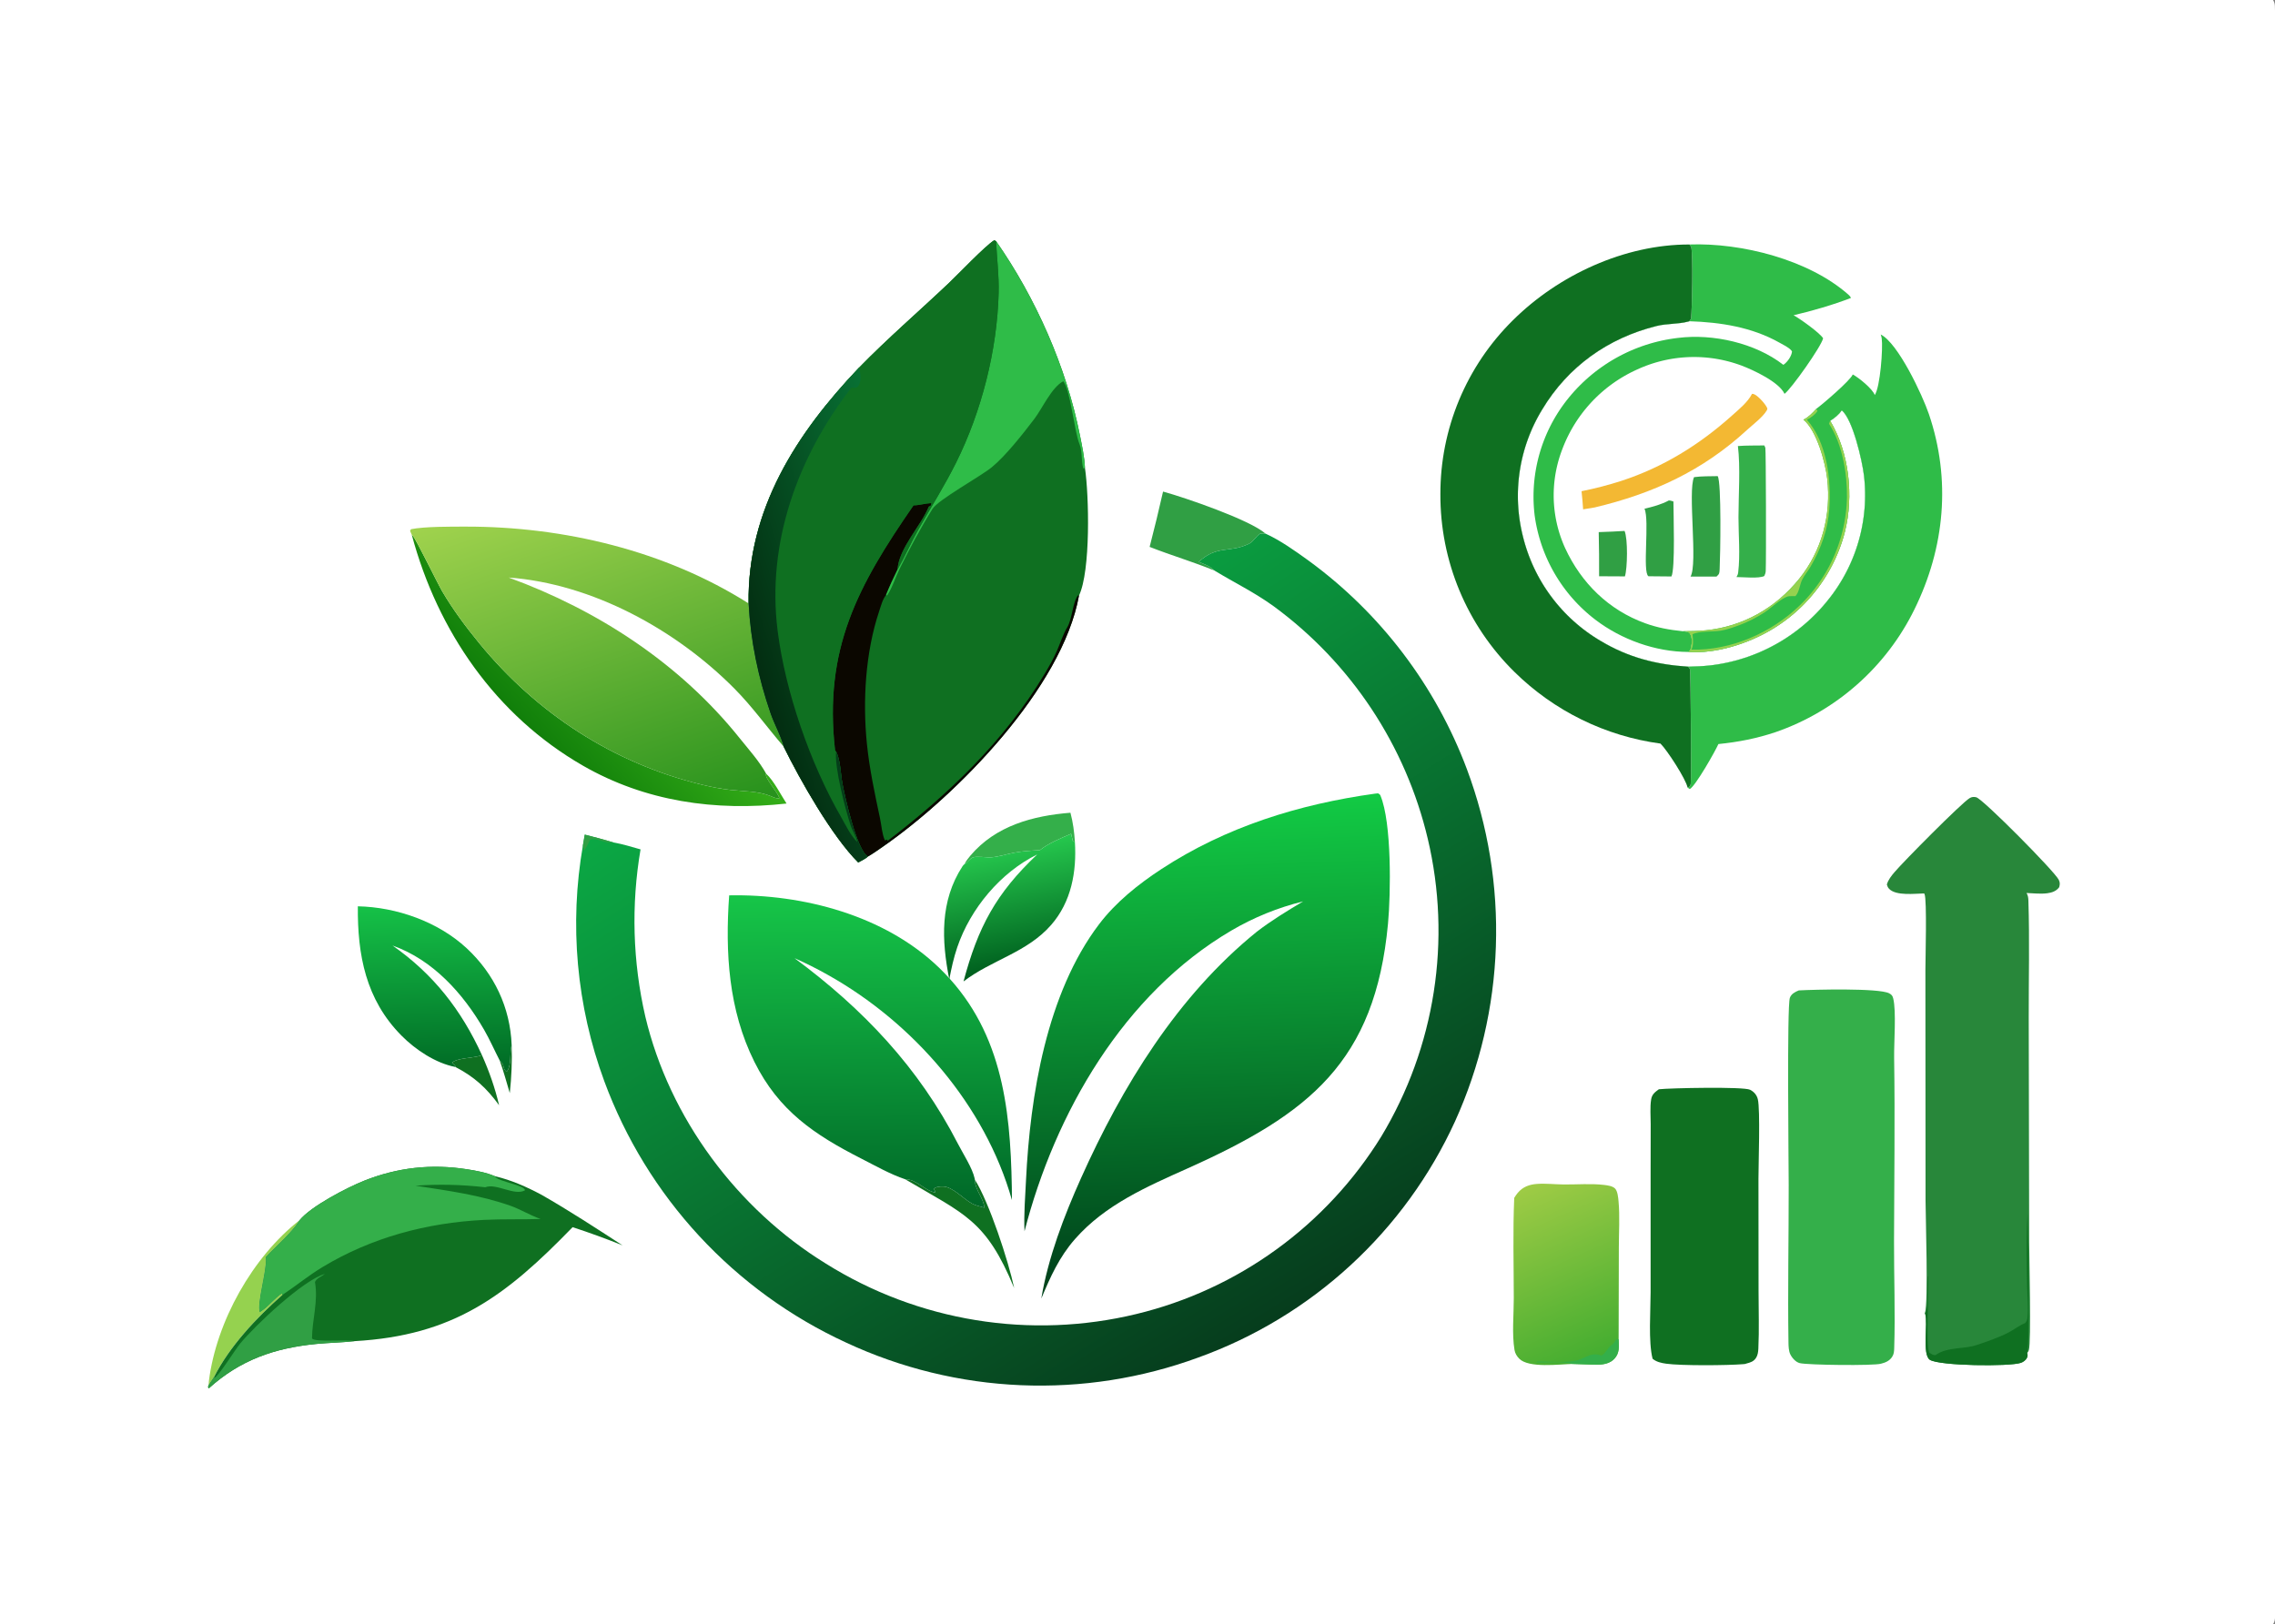<svg xmlns="http://www.w3.org/2000/svg" xmlns:xlink="http://www.w3.org/1999/xlink" width="1434" height="1024"><rect width="100%" height="100%" fill="#808080" stroke="none"/><path fill="white" transform="translate(6.10352e-05 1.52588e-05)" d="M0 0L1432.77 0C1433.55 1.353 1433.84 2.273 1433.92 3.83C1434.39 14.295 1434 24.936 1434 35.423L1434 96.589L1434.01 282.797L1434 835.994L1434 973.892C1434.01 983.184 1435.15 1015.65 1433.74 1021.9C1433.56 1022.7 1433.19 1023.31 1432.77 1024L0 1024L0 0Z"></path><path fill="#0F7021" transform="translate(6.10352e-05 1.52588e-05)" d="M322.509 658.848Q323.011 674.052 321.33 689.171C319.292 682.318 317.418 675.341 314.988 668.618C316.152 669.746 317.031 670.51 317.332 672.174C317.568 673.475 317.866 674.071 318.606 675.164L319.705 675.314C322.483 670.947 321.21 664.362 322.377 659.379C322.418 659.202 322.465 659.025 322.509 658.848Z"></path><path fill="#0F7021" transform="translate(6.10352e-05 1.52588e-05)" d="M303.782 665.204C308.346 675.441 312.038 685.883 314.59 696.812C306.673 685.919 299.024 678.936 287.044 672.691L286.883 671.888C286.157 671.275 285.538 670.68 284.926 669.952C288.281 666.912 298.444 667.143 303.11 665.455L303.782 665.204Z"></path><path fill="#309F44" transform="translate(6.10352e-05 1.52588e-05)" d="M1016.36 335.146L1024.01 334.731C1026.17 339.698 1025.84 358.362 1024.23 363.399L1015.32 363.339L1007.97 363.331Q1008.05 349.405 1007.72 335.483L1016.36 335.146Z"></path><path fill="#0F7021" transform="translate(6.10352e-05 1.52588e-05)" d="M570.589 743.497C577.482 743.238 583.124 750.939 589.632 751.844C589.417 750.733 589.156 750.473 588.465 749.614C589.879 748.185 592.458 748.003 594.383 748.038C600.449 748.148 607.274 755.864 612.619 758.778C615.081 760.121 617.785 760.614 620.447 761.406C620.009 755.328 614.764 750.52 614.485 744.163C614.478 744.006 614.466 743.85 614.457 743.693C623.406 757.729 635.721 795.182 639.274 812.111C621.536 769.136 608.004 765.619 570.589 743.497Z"></path><path fill="#309F44" transform="translate(6.10352e-05 1.52588e-05)" d="M1051.92 315.517C1052.99 315.556 1053.8 315.823 1054.81 316.176C1054.82 323.994 1056.02 358.659 1053.56 363.44L1039.17 363.309C1039.13 363.297 1039.08 363.298 1039.04 363.273C1035.15 360.809 1039.88 327.959 1036.57 320.724C1041.74 319.535 1047.24 318.052 1051.92 315.517Z"></path><path fill="#95D24F" transform="translate(6.10352e-05 1.52588e-05)" d="M131.461 873.365Q131.519 871.986 131.682 870.615C136.414 833.154 159.146 792.472 188.923 769.204C183.629 777.554 174.423 785.203 167.603 792.482C167.621 792.762 167.643 793.041 167.658 793.322C168.095 801.553 161.907 821.685 163.735 827.253C169.08 824.034 172.593 818.829 177.747 815.335L178.004 816.395C161.744 830.704 144.646 848.856 134.823 868.335L131.461 873.365Z"></path><path fill="#34AF4A" transform="translate(6.10352e-05 1.52588e-05)" d="M607.924 544.803C608.898 542.894 610.31 541.037 611.694 539.405C627.697 520.533 651.106 514.298 674.728 512.4C676.336 518.382 677.148 524.576 677.538 530.747L676.262 530.355Q675.699 528.015 675.162 525.67C668.756 528.438 660.974 531.602 655.522 535.946C650.134 536.293 644.739 536.584 639.422 537.572C634.693 538.45 629.861 540.054 625.086 540.494C621.992 540.779 615.959 539.622 613.291 540.567C611.242 541.292 610.056 543.803 607.924 544.803Z"></path><path fill="#309F44" transform="translate(6.10352e-05 1.52588e-05)" d="M1067.81 300.823C1072.68 300.149 1077.8 300.309 1082.71 300.18C1085.17 303.983 1084.37 350.385 1083.95 358.728C1083.82 361.297 1083.88 361.837 1081.95 363.524L1065.58 363.529C1070.29 355.698 1063.74 309.645 1067.81 300.823Z"></path><path fill="#34AF4A" transform="translate(6.10352e-05 1.52588e-05)" d="M1095.45 281.212C1100.93 280.786 1106.61 280.933 1112.11 280.83C1112.45 281.516 1112.46 281.501 1112.75 282.306C1113.14 283.413 1113.31 352.962 1113 359.847C1112.94 361.183 1112.65 361.981 1112.08 363.168C1108.55 364.879 1098.8 363.814 1094.55 363.816C1095.18 362.793 1095.49 362.078 1095.63 360.871C1096.97 349.773 1095.81 337.408 1095.81 326.134C1095.82 312.45 1097.1 294.419 1095.45 281.212Z"></path><path fill="#F3B833" transform="translate(6.10352e-05 1.52588e-05)" d="M1104.36 248.29C1105.09 248.359 1105.19 248.317 1105.97 248.679C1108.38 249.801 1113.22 255.107 1114.03 257.58C1113.9 258.151 1113.9 258.354 1113.55 258.918C1110.91 263.221 1104.89 267.668 1101.1 271.155C1073.09 296.929 1041.83 311.201 1005.23 319.912L997.894 321.124C997.709 317.312 997.247 313.488 996.893 309.687Q1009.7 307.142 1022.12 303.134C1048.34 294.557 1071.16 280.425 1091.62 262.082C1096.03 258.132 1101.65 253.61 1104.36 248.29Z"></path><path fill="#309F44" transform="translate(6.10352e-05 1.52588e-05)" d="M733.111 309.919C746.824 313.657 788.042 327.832 797.651 336.406C797.392 336.436 797.133 336.472 796.874 336.495C795.973 336.576 795.259 336.523 794.373 336.397C791.619 338.14 790.12 341.438 787.379 342.778C774.793 348.931 767.527 343.344 755.594 354.244C759.169 355.712 762.765 356.879 765.511 359.717C752.02 354.191 738.13 350.115 724.651 344.796Q729.147 327.422 733.111 309.919Z"></path><defs><linearGradient id="gradient_0" gradientUnits="userSpaceOnUse" x1="339.73" y1="465.631" x2="403.047" y2="407.323"><stop offset="0" stop-color="#117F0A"></stop><stop offset="1" stop-color="#34AD18"></stop></linearGradient></defs><path fill="url(#gradient_0)" transform="translate(6.10352e-05 1.52588e-05)" d="M259.579 337.239C259.791 337.438 260.009 337.632 260.216 337.837C262.177 339.775 275.867 367.917 278.728 372.787C285.49 384.303 293.666 395.26 302.132 405.576C338.413 449.787 386.492 481.163 442.312 494.689C448.234 496.124 454.325 497.321 460.382 498.008C468.789 498.961 478.156 498.682 486.045 502.009C487.707 502.71 489.46 503.568 491.232 503.257C490.581 499.708 481.488 490.108 482.934 487.811C487.806 492.26 492.088 500.968 495.782 506.603C450.96 511.585 406.814 505.383 367.349 482.669C312.523 451.115 275.831 397.929 259.579 337.239Z"></path><defs><linearGradient id="gradient_1" gradientUnits="userSpaceOnUse" x1="644.289" y1="607.644" x2="630.128" y2="533.93"><stop offset="0" stop-color="#00611F"></stop><stop offset="1" stop-color="#26C94E"></stop></linearGradient></defs><path fill="url(#gradient_1)" transform="translate(6.10352e-05 1.52588e-05)" d="M655.522 535.946C660.974 531.602 668.756 528.438 675.162 525.67Q675.699 528.015 676.262 530.355L677.538 530.747C678.723 549.58 675.303 568.575 662.552 583.165C647.286 600.635 625.093 605.145 607.339 618.757C616.426 584.622 627.704 563.33 653.785 538.693C630.603 550.131 611.681 572.834 603.395 597.198C601.151 603.797 599.662 610.572 598.364 617.411C593.471 592.881 592.404 568.109 606.674 546.176C607.047 545.604 607.386 545.22 607.924 544.803C610.056 543.803 611.242 541.292 613.291 540.567C615.959 539.622 621.992 540.779 625.086 540.494C629.861 540.054 634.693 538.45 639.422 537.572C644.739 536.584 650.134 536.293 655.522 535.946Z"></path><defs><linearGradient id="gradient_2" gradientUnits="userSpaceOnUse" x1="275.613" y1="676.649" x2="272.056" y2="571.407"><stop offset="0" stop-color="#006A25"></stop><stop offset="1" stop-color="#15C047"></stop></linearGradient></defs><path fill="url(#gradient_2)" transform="translate(6.10352e-05 1.52588e-05)" d="M225.552 571.396C250.012 571.898 276.199 581.138 294.17 597.834C311.501 613.936 321.594 635.154 322.509 658.848C322.465 659.025 322.418 659.202 322.377 659.379C321.21 664.362 322.483 670.947 319.705 675.314L318.606 675.164C317.866 674.071 317.568 673.475 317.332 672.174C317.031 670.51 316.152 669.746 314.988 668.618C311.661 662.17 308.762 655.508 305.132 649.215C291.956 626.374 272.83 605.096 247.431 596.129C273.123 614.104 290.78 636.714 303.782 665.204L303.11 665.455C298.444 667.143 288.281 666.912 284.926 669.952C285.538 670.68 286.157 671.275 286.883 671.888L287.044 672.691C274.515 670.284 261.833 661.774 253.044 652.892C230.508 630.121 225.297 602.048 225.552 571.396Z"></path><defs><linearGradient id="gradient_3" gradientUnits="userSpaceOnUse" x1="1010.25" y1="854.247" x2="963.028" y2="748.235"><stop offset="0" stop-color="#44AD30"></stop><stop offset="1" stop-color="#9ECB45"></stop></linearGradient></defs><path fill="url(#gradient_3)" transform="translate(6.10352e-05 1.52588e-05)" d="M954.465 755.221C955.141 754.107 955.856 753.034 956.697 752.035C959.898 748.236 964.009 746.761 968.843 746.415C974.349 746.02 980.076 746.707 985.605 746.764C994.028 746.851 1002.81 746.067 1011.17 747.064C1013.31 747.32 1016.41 747.729 1017.99 749.291C1019.65 750.93 1020.01 755.105 1020.21 757.374C1021.08 766.871 1020.41 776.972 1020.4 786.527L1020.27 844.452C1020.45 848.982 1020.94 853.017 1017.61 856.622C1014.92 859.547 1010.87 860.344 1007.05 860.361C1001.76 860.385 996.467 860.002 991.177 859.922C982.991 860.095 963.566 862.722 957.579 856.567C956.072 855.017 954.989 853.226 954.633 851.08C952.956 840.987 954.195 828.777 954.186 818.485C954.168 797.461 953.555 776.215 954.465 755.221Z"></path><path fill="#34AF4A" transform="translate(6.10352e-05 1.52588e-05)" d="M991.177 859.922C984.369 858.015 975.448 859.258 968.316 858.953L969.082 858.387C976.586 858.421 985.105 859.153 992.483 858.042C997.782 857.244 1002.15 852.667 1007.8 854.175C1007.83 854.183 1009.13 854.567 1009.25 854.574C1011.09 854.685 1013.78 849.189 1015.62 848.127C1017.08 847.284 1018.15 845.406 1019.08 844.027L1020.27 844.452C1020.45 848.982 1020.94 853.017 1017.61 856.622C1014.92 859.547 1010.87 860.344 1007.05 860.361C1001.76 860.385 996.467 860.002 991.177 859.922Z"></path><path fill="#0F7021" transform="translate(6.10352e-05 1.52588e-05)" d="M1045.63 686.743C1052.73 685.957 1099.03 685.002 1103.12 687.058C1105.56 688.287 1107.36 690.329 1108.01 693.021C1109.62 699.639 1108.4 734.228 1108.41 743.037L1108.47 814.008C1108.47 826.054 1108.92 838.317 1108.34 850.339C1108.24 852.33 1107.97 854.441 1106.85 856.146C1105.38 858.387 1103.33 859.009 1100.86 859.651C1100.16 859.985 1099.67 859.985 1098.9 860.05C1088.83 860.893 1059.55 861.094 1050.22 859.762C1047.17 859.326 1044.07 858.674 1041.67 856.63C1038.94 845.968 1040.43 826.197 1040.43 814.7L1040.43 739.955L1040.48 708.754C1040.49 703.739 1039.96 698.017 1040.78 693.087C1041.31 689.899 1043.2 688.531 1045.63 686.743Z"></path><path fill="#2FBC48" transform="translate(6.10352e-05 1.52588e-05)" d="M1064.91 154.142C1097.72 152.97 1140.03 163.641 1165.09 185.746C1165.78 186.358 1166.36 186.981 1166.7 187.85C1155.52 192.173 1142.25 196.029 1130.55 198.752C1134.38 200.801 1147.11 209.859 1149.17 213.274C1148.05 218.422 1128.97 245.381 1124.83 248.303C1121.44 240.835 1105.22 233.302 1097.67 230.456Q1096.68 230.087 1095.68 229.743Q1094.68 229.398 1093.67 229.079Q1092.66 228.759 1091.65 228.465Q1090.63 228.17 1089.61 227.901Q1088.59 227.632 1087.56 227.388Q1086.53 227.144 1085.5 226.925Q1084.46 226.706 1083.42 226.513Q1082.38 226.32 1081.34 226.153Q1080.3 225.986 1079.25 225.845Q1078.2 225.703 1077.15 225.588Q1076.1 225.472 1075.05 225.383Q1073.99 225.293 1072.94 225.23Q1071.88 225.166 1070.83 225.129Q1069.77 225.091 1068.71 225.08Q1067.66 225.069 1066.6 225.084Q1065.54 225.099 1064.48 225.139Q1063.43 225.18 1062.37 225.247Q1061.32 225.314 1060.27 225.407Q1059.21 225.5 1058.16 225.619Q1057.11 225.738 1056.06 225.883Q1055.02 226.028 1053.97 226.199Q1052.93 226.37 1051.89 226.566Q1050.85 226.763 1049.82 226.985Q1048.79 227.207 1047.76 227.454Q1046.73 227.702 1045.71 227.974Q1044.69 228.247 1043.67 228.545Q1042.66 228.843 1041.65 229.166Q1040.65 229.489 1039.65 229.836Q1038.65 230.184 1037.66 230.556Q1036.67 230.928 1035.69 231.325Q1034.71 231.721 1033.74 232.142Q1032.77 232.563 1031.81 233.007Q1030.8 233.464 1029.79 233.946Q1028.79 234.428 1027.8 234.934Q1026.81 235.441 1025.84 235.972Q1024.86 236.503 1023.9 237.058Q1022.93 237.613 1021.98 238.192Q1021.03 238.771 1020.1 239.374Q1019.16 239.976 1018.24 240.601Q1017.33 241.227 1016.42 241.875Q1015.52 242.523 1014.63 243.193Q1013.74 243.863 1012.87 244.555Q1012 245.247 1011.15 245.961Q1010.3 246.674 1009.46 247.409Q1008.63 248.143 1007.81 248.898Q1006.99 249.653 1006.2 250.428Q1005.4 251.203 1004.62 251.997Q1003.84 252.792 1003.09 253.606Q1002.33 254.419 1001.59 255.252Q1000.85 256.084 1000.14 256.934Q999.42 257.784 998.724 258.652Q998.029 259.52 997.355 260.405Q996.682 261.29 996.03 262.191Q995.379 263.092 994.75 264.009Q994.121 264.926 993.515 265.859Q992.909 266.791 992.327 267.739Q991.744 268.686 991.185 269.647Q990.627 270.609 990.092 271.584Q989.557 272.559 989.047 273.547Q988.536 274.535 988.05 275.535Q987.565 276.536 987.104 277.548Q986.643 278.56 986.208 279.583Q985.772 280.607 985.362 281.641Q984.952 282.674 984.568 283.718Q984.215 284.647 983.885 285.584Q983.555 286.521 983.248 287.466Q982.942 288.411 982.658 289.364Q982.375 290.316 982.116 291.275Q981.856 292.235 981.62 293.2Q981.384 294.165 981.173 295.136Q980.961 296.107 980.773 297.082Q980.585 298.058 980.422 299.038Q980.258 300.018 980.119 301.002Q979.979 301.986 979.864 302.973Q979.749 303.96 979.659 304.95Q979.568 305.939 979.502 306.931Q979.436 307.922 979.395 308.915Q979.354 309.908 979.337 310.901Q979.32 311.895 979.327 312.888Q979.335 313.882 979.367 314.875Q979.399 315.868 979.456 316.86Q979.513 317.852 979.594 318.843Q979.676 319.833 979.781 320.821Q979.887 321.809 980.017 322.794Q980.148 323.779 980.302 324.761Q980.457 325.742 980.635 326.72Q980.814 327.697 981.017 328.67Q981.22 329.643 981.446 330.61Q981.673 331.578 981.924 332.539Q982.175 333.501 982.449 334.456Q982.723 335.411 983.021 336.359Q983.319 337.306 983.641 338.247Q983.962 339.187 984.306 340.119Q984.651 341.051 985.018 341.974Q985.385 342.897 985.775 343.811Q986.166 344.725 986.578 345.629C996.756 367.609 1013.97 384.554 1036.93 392.911C1044.7 395.742 1052.38 397.139 1060.58 397.951C1062.04 398.172 1064.24 398.093 1065.11 399.366C1066.91 401.984 1066.54 405.571 1065.86 408.484C1065.53 409.854 1065.18 410.091 1064.18 411.032C1081.47 412.234 1101.39 405.954 1116.15 397.243Q1117.22 396.614 1118.28 395.959Q1119.33 395.305 1120.37 394.624Q1121.41 393.943 1122.43 393.237Q1123.46 392.531 1124.46 391.801Q1125.47 391.07 1126.45 390.314Q1127.44 389.559 1128.41 388.779Q1129.37 388 1130.32 387.197Q1131.27 386.394 1132.2 385.568Q1133.13 384.742 1134.03 383.893Q1134.94 383.044 1135.83 382.174Q1136.71 381.303 1137.58 380.411Q1138.44 379.518 1139.29 378.605Q1140.13 377.692 1140.95 376.758Q1141.77 375.824 1142.56 374.871Q1143.36 373.917 1144.13 372.944Q1144.91 371.971 1145.66 370.98Q1146.4 369.988 1147.13 368.978Q1147.85 367.969 1148.55 366.941Q1149.25 365.914 1149.92 364.87Q1150.6 363.826 1151.25 362.765Q1151.89 361.705 1152.52 360.629Q1153.14 359.553 1153.73 358.462Q1154.33 357.371 1154.89 356.266Q1155.46 355.16 1156 354.042Q1156.54 352.923 1157.06 351.791Q1157.57 350.659 1158.05 349.515Q1158.54 348.371 1159 347.215Q1159.45 346.059 1159.88 344.893Q1160.31 343.726 1160.71 342.549Q1161.11 341.372 1161.48 340.186Q1161.85 339 1162.19 337.805Q1162.53 336.61 1162.84 335.407C1168.53 312.772 1165.67 285.466 1153.61 265.345C1156.28 263.671 1159.15 261.393 1160.9 258.728C1167.8 264.209 1173.81 290.429 1174.91 299.809Q1175.06 301.107 1175.18 302.407Q1175.3 303.708 1175.39 305.012Q1175.48 306.315 1175.53 307.62Q1175.59 308.926 1175.61 310.232Q1175.63 311.538 1175.63 312.844Q1175.62 314.151 1175.57 315.457Q1175.53 316.762 1175.46 318.067Q1175.38 319.371 1175.28 320.673Q1175.17 321.975 1175.03 323.274Q1174.9 324.573 1174.72 325.868Q1174.55 327.164 1174.35 328.454Q1174.15 329.745 1173.91 331.03Q1173.68 332.315 1173.41 333.594Q1173.15 334.873 1172.85 336.145Q1172.55 337.417 1172.22 338.681Q1171.89 339.945 1171.53 341.201Q1171.17 342.456 1170.78 343.703Q1170.39 344.949 1169.96 346.185Q1169.54 347.421 1169.09 348.647Q1168.64 349.872 1168.15 351.086Q1167.67 352.299 1167.16 353.501Q1166.64 354.702 1166.1 355.89Q1165.56 357.079 1164.99 358.253Q1164.41 359.428 1163.81 360.588Q1163.21 361.748 1162.58 362.892Q1161.95 364.037 1161.3 365.166Q1160.64 366.294 1159.95 367.406Q1159.27 368.519 1158.56 369.613Q1157.84 370.708 1157.1 371.785Q1156.36 372.862 1155.6 373.92Q1154.83 374.978 1154.04 376.016Q1153.25 377.055 1152.43 378.074Q1151.58 379.151 1150.7 380.206Q1149.82 381.261 1148.91 382.294Q1148.01 383.327 1147.07 384.338Q1146.14 385.348 1145.19 386.335Q1144.23 387.323 1143.25 388.286Q1142.27 389.249 1141.27 390.188Q1140.27 391.127 1139.24 392.041Q1138.22 392.955 1137.17 393.843Q1136.12 394.731 1135.05 395.593Q1133.98 396.455 1132.89 397.291Q1131.8 398.126 1130.69 398.935Q1129.58 399.743 1128.45 400.524Q1127.32 401.304 1126.17 402.057Q1125.02 402.81 1123.85 403.534Q1122.68 404.257 1121.5 404.952Q1120.31 405.647 1119.11 406.313Q1117.91 406.978 1116.69 407.614Q1115.47 408.25 1114.24 408.855Q1113.01 409.461 1111.76 410.035Q1110.51 410.61 1109.25 411.154Q1107.99 411.698 1106.71 412.21Q1105.44 412.723 1104.15 413.204Q1102.87 413.685 1101.57 414.134Q1100.27 414.583 1098.96 415Q1097.65 415.417 1096.33 415.801Q1095.02 416.186 1093.69 416.538Q1092.36 416.889 1091.02 417.208Q1089.69 417.527 1088.34 417.813Q1087 418.099 1085.65 418.352Q1084.3 418.605 1082.94 418.824Q1081.59 419.043 1080.23 419.229Q1078.87 419.415 1077.5 419.567C1073.08 420.042 1068.59 420.192 1064.16 420.316C1044.04 419.026 1026.37 414.529 1008.97 404.1Q1007.83 403.432 1006.71 402.736Q1005.59 402.039 1004.49 401.315Q1003.39 400.591 1002.31 399.84Q1001.22 399.089 1000.16 398.31Q999.092 397.532 998.047 396.727Q997.003 395.923 995.978 395.092Q994.954 394.262 993.951 393.406Q992.947 392.55 991.966 391.669Q990.984 390.788 990.025 389.883Q989.066 388.978 988.129 388.05Q987.193 387.121 986.28 386.169Q985.367 385.217 984.479 384.243Q983.59 383.269 982.726 382.272Q981.862 381.276 981.023 380.259Q980.184 379.241 979.37 378.203Q978.557 377.164 977.77 376.106Q976.983 375.048 976.223 373.97Q975.462 372.893 974.729 371.796Q973.996 370.7 973.291 369.586Q972.585 368.471 971.908 367.34Q971.23 366.208 970.581 365.06Q969.932 363.912 969.312 362.748Q968.692 361.584 968.101 360.405Q967.51 359.225 966.949 358.032Q966.388 356.838 965.857 355.631Q965.326 354.424 964.825 353.203Q964.324 351.983 963.854 350.751Q963.384 349.519 962.945 348.275Q962.506 347.031 962.098 345.777Q961.69 344.523 961.314 343.259Q960.937 341.995 960.592 340.721Q960.248 339.448 959.935 338.167Q959.618 336.91 959.332 335.645Q959.046 334.38 958.791 333.108Q958.537 331.837 958.314 330.559Q958.091 329.282 957.901 327.999Q957.71 326.717 957.551 325.43Q957.392 324.143 957.265 322.852Q957.138 321.562 957.043 320.268Q956.948 318.975 956.885 317.68Q956.822 316.385 956.792 315.088Q956.761 313.792 956.763 312.495Q956.764 311.198 956.798 309.902Q956.832 308.606 956.898 307.311Q956.964 306.015 957.062 304.722Q957.161 303.429 957.291 302.139Q957.421 300.849 957.584 299.562Q957.746 298.276 957.94 296.994Q958.134 295.712 958.36 294.435Q958.586 293.158 958.844 291.887Q959.102 290.616 959.391 289.352Q959.68 288.088 960 286.831Q960.321 285.575 960.672 284.327Q961.024 283.078 961.406 281.839Q961.789 280.6 962.202 279.371Q962.615 278.142 963.059 276.924Q963.502 275.705 963.976 274.498Q964.449 273.291 964.953 272.096Q965.456 270.901 965.99 269.719Q966.522 268.537 967.085 267.368Q967.647 266.2 968.238 265.046Q968.829 263.892 969.449 262.753Q970.068 261.614 970.716 260.49Q971.364 259.367 972.039 258.26C988.356 231.074 1013.59 213.139 1044.2 205.528C1050.7 203.911 1057.7 204.437 1064 202.767C1064.28 202.693 1064.56 202.612 1064.84 202.534L1065.91 200.927C1066.62 194.498 1067.2 161.219 1066.05 155.899C1065.96 155.478 1065.18 154.55 1064.91 154.142Z"></path><path fill="white" transform="translate(6.10352e-05 1.52588e-05)" d="M1064.84 202.534C1084.5 203.159 1104.27 206.241 1121.65 216.035C1123.94 217.321 1127.27 218.885 1129.01 220.82C1129.21 221.046 1129.38 221.305 1129.56 221.547C1129.35 224.314 1127.01 227.711 1124.86 229.446C1124.62 229.646 1124.35 229.823 1124.1 230.012C1106.38 216.237 1079.77 210.274 1057.69 213.039Q1056.4 213.188 1055.12 213.368Q1053.83 213.549 1052.56 213.762Q1051.28 213.974 1050 214.218Q1048.73 214.463 1047.46 214.739Q1046.2 215.014 1044.94 215.322Q1043.68 215.629 1042.43 215.967Q1041.18 216.306 1039.93 216.675Q1038.69 217.045 1037.46 217.445Q1036.23 217.845 1035 218.276Q1033.78 218.707 1032.57 219.168Q1031.36 219.629 1030.16 220.12Q1028.96 220.611 1027.77 221.132Q1026.58 221.653 1025.41 222.203Q1024.24 222.753 1023.08 223.332Q1021.92 223.911 1020.77 224.519Q1019.63 225.126 1018.5 225.762Q1017.37 226.398 1016.25 227.062Q1015.14 227.726 1014.04 228.418Q1012.95 229.109 1011.87 229.827Q1010.79 230.546 1009.73 231.291Q1008.67 232.036 1007.62 232.807Q1006.58 233.578 1005.56 234.375Q1004.54 235.172 1003.54 235.994Q1002.53 236.816 1001.55 237.663Q1000.57 238.51 999.609 239.381Q998.649 240.252 997.71 241.146Q996.772 242.04 995.856 242.958Q994.94 243.876 994.047 244.816Q993.154 245.756 992.285 246.718Q991.416 247.68 990.571 248.663Q989.726 249.646 988.905 250.65Q988.085 251.654 987.29 252.678Q986.554 253.628 985.841 254.595Q985.128 255.563 984.438 256.547Q983.749 257.532 983.084 258.533Q982.419 259.534 981.779 260.551Q981.138 261.567 980.523 262.6Q979.907 263.632 979.317 264.679Q978.727 265.726 978.163 266.787Q977.598 267.848 977.06 268.922Q976.521 269.997 976.009 271.084Q975.497 272.172 975.012 273.271Q974.527 274.371 974.068 275.482Q973.61 276.592 973.179 277.714Q972.747 278.836 972.344 279.968Q971.94 281.1 971.564 282.242Q971.188 283.383 970.84 284.534Q970.492 285.684 970.172 286.842Q969.852 288.001 969.56 289.167Q969.268 290.333 969.005 291.506Q968.742 292.678 968.508 293.857Q968.273 295.036 968.068 296.22Q967.862 297.404 967.685 298.593Q967.508 299.782 967.361 300.975Q967.213 302.167 967.094 303.363Q966.976 304.56 966.886 305.758Q966.797 306.957 966.737 308.157Q966.677 309.357 966.646 310.559Q966.615 311.76 966.613 312.962Q966.612 314.164 966.639 315.366Q966.667 316.567 966.724 317.768Q966.781 318.969 966.867 320.167Q966.954 321.366 967.069 322.562Q967.184 323.759 967.329 324.952Q967.493 326.161 967.688 327.366Q967.882 328.571 968.105 329.77Q968.329 330.97 968.582 332.164Q968.835 333.358 969.117 334.545Q969.399 335.732 969.71 336.912Q970.021 338.092 970.361 339.264Q970.701 340.436 971.069 341.6Q971.437 342.763 971.834 343.917Q972.231 345.071 972.656 346.215Q973.081 347.359 973.534 348.492Q973.987 349.625 974.467 350.746Q974.948 351.868 975.456 352.978Q975.964 354.087 976.498 355.184Q977.033 356.281 977.595 357.364Q978.156 358.448 978.744 359.517Q979.332 360.586 979.946 361.641Q980.56 362.695 981.2 363.734Q981.839 364.773 982.504 365.797Q983.169 366.82 983.859 367.826Q984.548 368.833 985.262 369.822Q985.977 370.812 986.715 371.783Q987.453 372.755 988.215 373.708Q988.976 374.661 989.761 375.595Q990.546 376.53 991.354 377.444Q992.161 378.359 992.991 379.254Q993.82 380.148 994.672 381.022Q995.523 381.897 996.396 382.749Q997.268 383.602 998.161 384.434Q999.054 385.265 999.967 386.074Q1000.88 386.883 1001.81 387.67Q1002.75 388.456 1003.7 389.22Q1004.65 389.983 1005.62 390.723C1021.98 403.237 1043.52 410.973 1064.18 411.032C1081.47 412.234 1101.39 405.954 1116.15 397.243Q1117.22 396.614 1118.28 395.959Q1119.33 395.305 1120.37 394.624Q1121.41 393.943 1122.43 393.237Q1123.46 392.531 1124.46 391.801Q1125.47 391.07 1126.45 390.314Q1127.44 389.559 1128.41 388.779Q1129.37 388 1130.32 387.197Q1131.27 386.394 1132.2 385.568Q1133.13 384.742 1134.03 383.893Q1134.94 383.044 1135.83 382.174Q1136.71 381.303 1137.58 380.411Q1138.44 379.518 1139.29 378.605Q1140.13 377.692 1140.95 376.758Q1141.77 375.824 1142.56 374.871Q1143.36 373.917 1144.13 372.944Q1144.91 371.971 1145.66 370.98Q1146.4 369.988 1147.13 368.978Q1147.85 367.969 1148.55 366.941Q1149.25 365.914 1149.92 364.87Q1150.6 363.826 1151.25 362.765Q1151.89 361.705 1152.52 360.629Q1153.14 359.553 1153.73 358.462Q1154.33 357.371 1154.89 356.266Q1155.46 355.16 1156 354.042Q1156.54 352.923 1157.06 351.791Q1157.57 350.659 1158.05 349.515Q1158.54 348.371 1159 347.215Q1159.45 346.059 1159.88 344.893Q1160.31 343.726 1160.71 342.549Q1161.11 341.372 1161.48 340.186Q1161.85 339 1162.19 337.805Q1162.53 336.61 1162.84 335.407C1168.53 312.772 1165.67 285.466 1153.61 265.345C1156.28 263.671 1159.15 261.393 1160.9 258.728C1167.8 264.209 1173.81 290.429 1174.91 299.809Q1175.06 301.107 1175.18 302.407Q1175.3 303.708 1175.39 305.012Q1175.48 306.315 1175.53 307.62Q1175.59 308.926 1175.61 310.232Q1175.63 311.538 1175.63 312.844Q1175.62 314.151 1175.57 315.457Q1175.53 316.762 1175.46 318.067Q1175.38 319.371 1175.28 320.673Q1175.17 321.975 1175.03 323.274Q1174.9 324.573 1174.72 325.868Q1174.55 327.164 1174.35 328.454Q1174.15 329.745 1173.91 331.03Q1173.68 332.315 1173.41 333.594Q1173.15 334.873 1172.85 336.145Q1172.55 337.417 1172.22 338.681Q1171.89 339.945 1171.53 341.201Q1171.17 342.456 1170.78 343.703Q1170.39 344.949 1169.96 346.185Q1169.54 347.421 1169.09 348.647Q1168.64 349.872 1168.15 351.086Q1167.67 352.299 1167.16 353.501Q1166.64 354.702 1166.1 355.89Q1165.56 357.079 1164.99 358.253Q1164.41 359.428 1163.81 360.588Q1163.21 361.748 1162.58 362.892Q1161.95 364.037 1161.3 365.166Q1160.64 366.294 1159.95 367.406Q1159.27 368.519 1158.56 369.613Q1157.84 370.708 1157.1 371.785Q1156.36 372.862 1155.6 373.92Q1154.83 374.978 1154.04 376.016Q1153.25 377.055 1152.43 378.074Q1151.58 379.151 1150.7 380.206Q1149.82 381.261 1148.91 382.294Q1148.01 383.327 1147.07 384.338Q1146.14 385.348 1145.19 386.335Q1144.23 387.323 1143.25 388.286Q1142.27 389.249 1141.27 390.188Q1140.27 391.127 1139.24 392.041Q1138.22 392.955 1137.17 393.843Q1136.12 394.731 1135.05 395.593Q1133.98 396.455 1132.89 397.291Q1131.8 398.126 1130.69 398.935Q1129.58 399.743 1128.45 400.524Q1127.32 401.304 1126.17 402.057Q1125.02 402.81 1123.85 403.534Q1122.68 404.257 1121.5 404.952Q1120.31 405.647 1119.11 406.313Q1117.91 406.978 1116.69 407.614Q1115.47 408.25 1114.24 408.855Q1113.01 409.461 1111.76 410.035Q1110.51 410.61 1109.25 411.154Q1107.99 411.698 1106.71 412.21Q1105.44 412.723 1104.15 413.204Q1102.87 413.685 1101.57 414.134Q1100.27 414.583 1098.96 415Q1097.65 415.417 1096.33 415.801Q1095.02 416.186 1093.69 416.538Q1092.36 416.889 1091.02 417.208Q1089.69 417.527 1088.34 417.813Q1087 418.099 1085.65 418.352Q1084.3 418.605 1082.94 418.824Q1081.59 419.043 1080.23 419.229Q1078.87 419.415 1077.5 419.567C1073.08 420.042 1068.59 420.192 1064.16 420.316C1044.04 419.026 1026.37 414.529 1008.97 404.1Q1007.83 403.432 1006.71 402.736Q1005.59 402.039 1004.49 401.315Q1003.39 400.591 1002.31 399.84Q1001.22 399.089 1000.16 398.31Q999.092 397.532 998.047 396.727Q997.003 395.923 995.978 395.092Q994.954 394.262 993.951 393.406Q992.947 392.55 991.966 391.669Q990.984 390.788 990.025 389.883Q989.066 388.978 988.129 388.05Q987.193 387.121 986.28 386.169Q985.367 385.217 984.479 384.243Q983.59 383.269 982.726 382.272Q981.862 381.276 981.023 380.259Q980.184 379.241 979.37 378.203Q978.557 377.164 977.77 376.106Q976.983 375.048 976.223 373.97Q975.462 372.893 974.729 371.796Q973.996 370.7 973.291 369.586Q972.585 368.471 971.908 367.34Q971.23 366.208 970.581 365.06Q969.932 363.912 969.312 362.748Q968.692 361.584 968.101 360.405Q967.51 359.225 966.949 358.032Q966.388 356.838 965.857 355.631Q965.326 354.424 964.825 353.203Q964.324 351.983 963.854 350.751Q963.384 349.519 962.945 348.275Q962.506 347.031 962.098 345.777Q961.69 344.523 961.314 343.259Q960.937 341.995 960.592 340.721Q960.248 339.448 959.935 338.167Q959.618 336.91 959.332 335.645Q959.046 334.38 958.791 333.108Q958.537 331.837 958.314 330.559Q958.091 329.282 957.901 327.999Q957.71 326.717 957.551 325.43Q957.392 324.143 957.265 322.852Q957.138 321.562 957.043 320.268Q956.948 318.975 956.885 317.68Q956.822 316.385 956.792 315.088Q956.761 313.792 956.763 312.495Q956.764 311.198 956.798 309.902Q956.832 308.606 956.898 307.311Q956.964 306.015 957.062 304.722Q957.161 303.429 957.291 302.139Q957.421 300.849 957.584 299.562Q957.746 298.276 957.94 296.994Q958.134 295.712 958.36 294.435Q958.586 293.158 958.844 291.887Q959.102 290.616 959.391 289.352Q959.68 288.088 960 286.831Q960.321 285.575 960.672 284.327Q961.024 283.078 961.406 281.839Q961.789 280.6 962.202 279.371Q962.615 278.142 963.059 276.924Q963.502 275.705 963.976 274.498Q964.449 273.291 964.953 272.096Q965.456 270.901 965.99 269.719Q966.522 268.537 967.085 267.368Q967.647 266.2 968.238 265.046Q968.829 263.892 969.449 262.753Q970.068 261.614 970.716 260.49Q971.364 259.367 972.039 258.26C988.356 231.074 1013.59 213.139 1044.2 205.528C1050.7 203.911 1057.7 204.437 1064 202.767C1064.28 202.693 1064.56 202.612 1064.84 202.534Z"></path><path fill="#34AF4A" transform="translate(6.10352e-05 1.52588e-05)" d="M1133.82 624.415C1143.6 623.869 1184.26 622.868 1190.75 626.228C1192.32 627.04 1192.93 627.768 1193.35 629.476C1195.36 637.5 1193.78 657.284 1193.93 666.969C1194.52 705.544 1193.95 744.049 1193.86 782.62C1193.8 804.958 1194.68 827.517 1193.98 849.823C1193.91 851.887 1193.84 853.658 1192.68 855.439C1191.02 857.975 1188.52 859.062 1185.69 859.755C1181.2 861.136 1139.4 860.652 1134.41 859.397C1131.89 858.766 1129.56 856.11 1128.46 853.809C1127.48 851.772 1127.36 848.783 1127.33 846.539C1126.83 813.435 1127.51 780.207 1127.47 747.089C1127.46 734.157 1126.3 634.402 1128.2 629.102C1129.12 626.554 1131.5 625.395 1133.82 624.415Z"></path><path fill="#0F7021" transform="translate(6.10352e-05 1.52588e-05)" d="M188.923 769.204C196 760.502 218.81 748.666 229.502 744.413C250.58 736.027 271.883 733.69 294.285 737.166C300.084 738.065 306.563 739.225 311.955 741.563C322.284 743.939 332.103 748.351 341.422 753.321C358.71 763.212 375.688 774.307 392.418 785.155Q376.867 778.9 360.939 773.684C318.83 817.089 286.068 842.021 223.487 845.548C215.443 846.465 207.333 846.545 199.275 847.333C172.99 849.905 151.366 857.431 131.551 875.363C130.955 874.229 131.117 874.479 131.461 873.365L134.823 868.335C144.646 848.856 161.744 830.704 178.004 816.395L177.747 815.335C172.593 818.829 169.08 824.034 163.735 827.253C161.907 821.685 168.095 801.553 167.658 793.322C167.643 793.041 167.621 792.762 167.603 792.482C174.423 785.203 183.629 777.554 188.923 769.204Z"></path><path fill="#309F44" transform="translate(6.10352e-05 1.52588e-05)" d="M134.823 868.335L135.246 868.644C137.755 867.667 148.27 850.855 151.218 847.254C160.576 835.826 191.164 806.911 204.833 803.141C202.815 804.786 199.529 805.833 198.53 808.285C200.676 820.536 196.775 831.759 196.661 843.874C198.871 846.404 217.544 844.232 223.487 845.548C215.443 846.465 207.333 846.545 199.275 847.333C172.99 849.905 151.366 857.431 131.551 875.363C130.955 874.229 131.117 874.479 131.461 873.365L134.823 868.335Z"></path><path fill="#34AF4A" transform="translate(6.10352e-05 1.52588e-05)" d="M188.923 769.204C196 760.502 218.81 748.666 229.502 744.413C250.58 736.027 271.883 733.69 294.285 737.166C300.084 738.065 306.563 739.225 311.955 741.563C312.088 741.739 312.215 741.92 312.355 742.091C314.747 744.995 330.935 747.331 330.897 750.455C324.322 754.186 312.74 745.761 305.862 748.526C291.006 746.856 276.78 746.471 261.874 747.538C282.295 750.687 302.147 753.299 321.791 760.207C327.894 762.354 333.97 766.128 340.742 768.534C328.857 768.901 316.966 768.498 305.083 769.096C269.013 770.91 234.16 780.16 203.118 798.951C194.331 804.271 186.508 810.739 178.004 816.395L177.747 815.335C172.593 818.829 169.08 824.034 163.735 827.253C161.907 821.685 168.095 801.553 167.658 793.322C167.643 793.041 167.621 792.762 167.603 792.482C174.423 785.203 183.629 777.554 188.923 769.204Z"></path><path fill="#2FBC48" transform="translate(6.10352e-05 1.52588e-05)" d="M1185.46 210.881C1196.38 216.25 1211.73 248.996 1215.83 261.039C1229.87 302.32 1225.9 345.251 1206.72 384.19Q1205.89 385.871 1205.03 387.532Q1204.16 389.192 1203.26 390.831Q1202.35 392.47 1201.41 394.086Q1200.46 395.702 1199.47 397.295Q1198.49 398.888 1197.47 400.456Q1196.44 402.024 1195.38 403.567Q1194.32 405.11 1193.22 406.626Q1192.12 408.142 1190.99 409.631Q1189.85 411.121 1188.68 412.581Q1187.51 414.042 1186.3 415.474Q1185.09 416.906 1183.85 418.308Q1182.61 419.71 1181.34 421.082Q1180.06 422.453 1178.75 423.793Q1177.45 425.133 1176.11 426.44Q1174.76 427.748 1173.39 429.022Q1172.02 430.296 1170.62 431.537Q1169.22 432.777 1167.78 433.983Q1166.35 435.189 1164.89 436.36Q1163.43 437.531 1161.94 438.665Q1160.45 439.8 1158.93 440.898Q1157.42 441.995 1155.87 443.056Q1154.33 444.117 1152.76 445.139Q1151.19 446.162 1149.6 447.146Q1148.01 448.13 1146.39 449.075Q1144.77 450.019 1143.13 450.924Q1141.49 451.83 1139.83 452.694Q1138.17 453.559 1136.49 454.383Q1134.81 455.207 1133.11 455.99Q1131.41 456.773 1129.69 457.514Q1127.97 458.255 1126.23 458.954Q1124.5 459.652 1122.74 460.309Q1120.99 460.965 1119.22 461.578C1107.42 465.561 1095.54 467.865 1083.16 469.099C1081.07 473.807 1068.8 495.459 1065.12 497.502L1063.72 496.524L1065.09 495.794C1065.37 495.263 1065.63 494.798 1065.71 494.191C1066.23 490.257 1065.65 423.737 1065.26 422.052C1065.16 421.61 1064.43 420.739 1064.16 420.316C1068.59 420.192 1073.08 420.042 1077.5 419.567Q1078.87 419.415 1080.23 419.229Q1081.59 419.043 1082.94 418.824Q1084.3 418.605 1085.65 418.352Q1087 418.099 1088.34 417.813Q1089.69 417.527 1091.02 417.208Q1092.36 416.89 1093.69 416.538Q1095.02 416.186 1096.33 415.801Q1097.65 415.417 1098.96 415Q1100.27 414.583 1101.57 414.134Q1102.87 413.685 1104.15 413.204Q1105.44 412.723 1106.71 412.21Q1107.99 411.698 1109.25 411.154Q1110.51 410.61 1111.76 410.035Q1113.01 409.461 1114.24 408.855Q1115.47 408.25 1116.69 407.614Q1117.91 406.978 1119.11 406.313Q1120.31 405.647 1121.5 404.952Q1122.68 404.257 1123.85 403.534Q1125.02 402.81 1126.17 402.057Q1127.32 401.304 1128.45 400.524Q1129.58 399.743 1130.69 398.935Q1131.8 398.126 1132.89 397.291Q1133.98 396.455 1135.05 395.593Q1136.12 394.731 1137.17 393.843Q1138.22 392.955 1139.24 392.041Q1140.27 391.127 1141.27 390.188Q1142.27 389.249 1143.25 388.286Q1144.23 387.323 1145.19 386.335Q1146.14 385.348 1147.07 384.338Q1148.01 383.327 1148.91 382.294Q1149.82 381.261 1150.7 380.206Q1151.58 379.151 1152.43 378.074Q1153.25 377.055 1154.04 376.016Q1154.83 374.978 1155.6 373.92Q1156.36 372.862 1157.1 371.785Q1157.84 370.708 1158.56 369.613Q1159.27 368.519 1159.95 367.406Q1160.64 366.294 1161.3 365.166Q1161.95 364.037 1162.58 362.892Q1163.21 361.748 1163.81 360.588Q1164.41 359.428 1164.99 358.253Q1165.56 357.079 1166.1 355.89Q1166.64 354.702 1167.16 353.501Q1167.67 352.299 1168.15 351.086Q1168.64 349.872 1169.09 348.647Q1169.54 347.421 1169.96 346.185Q1170.39 344.949 1170.78 343.703Q1171.17 342.456 1171.53 341.201Q1171.89 339.945 1172.22 338.681Q1172.55 337.417 1172.85 336.145Q1173.15 334.873 1173.41 333.594Q1173.68 332.315 1173.91 331.03Q1174.15 329.745 1174.35 328.454Q1174.55 327.164 1174.72 325.868Q1174.9 324.573 1175.03 323.274Q1175.17 321.975 1175.28 320.673Q1175.38 319.371 1175.46 318.067Q1175.53 316.762 1175.57 315.457Q1175.62 314.151 1175.63 312.844Q1175.63 311.538 1175.61 310.232Q1175.59 308.926 1175.53 307.62Q1175.48 306.315 1175.39 305.012Q1175.3 303.708 1175.18 302.407Q1175.06 301.107 1174.91 299.809C1173.81 290.429 1167.8 264.209 1160.9 258.728C1159.15 261.393 1156.28 263.671 1153.61 265.345C1165.67 285.466 1168.53 312.772 1162.84 335.407Q1162.53 336.61 1162.19 337.805Q1161.85 339 1161.48 340.186Q1161.11 341.372 1160.71 342.549Q1160.31 343.726 1159.88 344.893Q1159.45 346.059 1159 347.215Q1158.54 348.371 1158.05 349.515Q1157.57 350.659 1157.06 351.791Q1156.54 352.923 1156 354.042Q1155.46 355.16 1154.89 356.266Q1154.33 357.371 1153.73 358.462Q1153.14 359.553 1152.52 360.629Q1151.89 361.705 1151.25 362.765Q1150.6 363.826 1149.92 364.87Q1149.25 365.914 1148.55 366.941Q1147.85 367.969 1147.13 368.978Q1146.4 369.988 1145.66 370.98Q1144.91 371.971 1144.13 372.944Q1143.36 373.917 1142.56 374.871Q1141.77 375.824 1140.95 376.758Q1140.13 377.692 1139.29 378.605Q1138.44 379.518 1137.58 380.411Q1136.71 381.303 1135.83 382.174Q1134.94 383.044 1134.03 383.893Q1133.13 384.742 1132.2 385.568Q1131.27 386.394 1130.32 387.197Q1129.37 388 1128.41 388.779Q1127.44 389.559 1126.45 390.314Q1125.47 391.07 1124.46 391.801Q1123.46 392.531 1122.43 393.237Q1121.41 393.943 1120.37 394.624Q1119.33 395.305 1118.28 395.959Q1117.22 396.614 1116.15 397.243C1101.39 405.954 1081.47 412.234 1064.18 411.032C1065.18 410.091 1065.53 409.854 1065.86 408.484C1066.54 405.571 1066.91 401.984 1065.11 399.366C1064.24 398.093 1062.04 398.172 1060.58 397.951C1065.44 397.947 1070.26 397.868 1075.1 397.386C1098.68 395.037 1119.22 383.3 1134.05 364.958C1148.47 347.129 1154.33 324.502 1151.75 301.87C1150.56 291.442 1145 271.186 1136.73 264.584C1139.86 263.119 1142.57 260.265 1144.87 257.733C1148.81 254.888 1166.54 239.688 1167.84 236.082C1171.56 238.035 1180.39 245.175 1181.72 249.067C1185.14 244.058 1186.96 219.671 1186.11 213.371C1186 212.519 1185.72 211.694 1185.46 210.881Z"></path><path fill="#95D24F" transform="translate(6.10352e-05 1.52588e-05)" d="M1144.87 257.733L1145.61 259.126C1144.15 261.356 1141.36 263.49 1138.93 264.602C1151.5 278.857 1154.28 302.105 1153.09 320.368C1152.22 333.772 1147.9 345.828 1141.18 357.353C1139.58 360.111 1137.36 362.575 1135.97 365.428C1134.38 368.686 1134.18 373.135 1131.74 375.822C1130.45 375.93 1127.9 375.682 1126.81 376.048C1122.34 377.548 1116.67 383.086 1112.65 385.812Q1108.83 388.352 1104.74 390.44Q1100.66 392.528 1096.36 394.135C1092.65 395.505 1088.62 396.972 1084.71 397.607C1079.62 398.435 1071.21 397.675 1066.81 399.875L1066.86 400.295C1067.21 403.376 1067.58 406.725 1066.14 409.565C1090.89 410.187 1116.33 399.104 1134.08 382.03Q1134.95 381.201 1135.79 380.352Q1136.64 379.502 1137.47 378.631Q1138.29 377.761 1139.1 376.871Q1139.9 375.98 1140.68 375.07Q1141.46 374.16 1142.22 373.231Q1142.98 372.303 1143.72 371.355Q1144.45 370.408 1145.16 369.443Q1145.88 368.478 1146.56 367.495Q1147.25 366.513 1147.92 365.514Q1148.58 364.515 1149.22 363.5Q1149.86 362.484 1150.47 361.454Q1151.09 360.423 1151.68 359.378Q1152.26 358.333 1152.83 357.273Q1153.39 356.214 1153.93 355.141Q1154.46 354.068 1154.97 352.982Q1155.48 351.896 1155.96 350.798Q1156.45 349.699 1156.9 348.59Q1157.36 347.48 1157.79 346.359Q1158.22 345.239 1158.62 344.108Q1159.02 342.977 1159.39 341.837Q1159.76 340.697 1160.11 339.547Q1160.45 338.398 1160.77 337.241Q1161.08 336.084 1161.37 334.919Q1161.66 333.754 1161.92 332.583Q1162.18 331.411 1162.41 330.234Q1162.64 329.056 1162.84 327.874Q1163.04 326.691 1163.21 325.503Q1163.38 324.316 1163.52 323.125Q1163.66 321.934 1163.78 320.739Q1163.89 319.545 1163.97 318.348Q1164.06 317.151 1164.11 315.953Q1164.17 314.754 1164.19 313.555C1164.38 298.552 1161.27 279.887 1152.89 267.183C1153.1 266.615 1153.29 265.852 1153.61 265.345C1165.67 285.466 1168.53 312.772 1162.84 335.407Q1162.53 336.61 1162.19 337.805Q1161.85 339 1161.48 340.186Q1161.11 341.372 1160.71 342.549Q1160.31 343.726 1159.88 344.893Q1159.45 346.059 1159 347.215Q1158.54 348.371 1158.05 349.515Q1157.57 350.659 1157.06 351.791Q1156.54 352.923 1156 354.042Q1155.46 355.16 1154.89 356.266Q1154.33 357.371 1153.73 358.462Q1153.14 359.553 1152.52 360.629Q1151.89 361.705 1151.25 362.765Q1150.6 363.826 1149.92 364.87Q1149.25 365.914 1148.55 366.941Q1147.85 367.969 1147.13 368.978Q1146.4 369.988 1145.66 370.98Q1144.91 371.971 1144.13 372.944Q1143.36 373.917 1142.56 374.871Q1141.77 375.824 1140.95 376.758Q1140.13 377.692 1139.29 378.605Q1138.44 379.518 1137.58 380.411Q1136.71 381.303 1135.83 382.174Q1134.94 383.044 1134.03 383.893Q1133.13 384.742 1132.2 385.568Q1131.27 386.394 1130.32 387.197Q1129.37 388 1128.41 388.779Q1127.44 389.559 1126.45 390.314Q1125.47 391.07 1124.46 391.801Q1123.46 392.531 1122.43 393.237Q1121.41 393.943 1120.37 394.624Q1119.33 395.305 1118.28 395.959Q1117.22 396.614 1116.15 397.243C1101.39 405.954 1081.47 412.234 1064.18 411.032C1065.18 410.091 1065.53 409.854 1065.86 408.484C1066.54 405.571 1066.91 401.984 1065.11 399.366C1064.24 398.093 1062.04 398.172 1060.58 397.951C1065.44 397.947 1070.26 397.868 1075.1 397.386C1098.68 395.037 1119.22 383.3 1134.05 364.958C1148.47 347.129 1154.33 324.502 1151.75 301.87C1150.56 291.442 1145 271.186 1136.73 264.584C1139.86 263.119 1142.57 260.265 1144.87 257.733Z"></path><defs><linearGradient id="gradient_4" gradientUnits="userSpaceOnUse" x1="548.561" y1="762.103" x2="546.477" y2="564.334"><stop offset="0" stop-color="#006828"></stop><stop offset="1" stop-color="#16C548"></stop></linearGradient></defs><path fill="url(#gradient_4)" transform="translate(6.10352e-05 1.52588e-05)" d="M459.618 564.489C506.065 563.57 557.681 577.093 591.875 610.056C631.018 647.79 636.898 696.655 637.77 748.287Q637.838 752.447 637.855 756.608C620.997 696.909 575.703 644.841 521.94 614.701Q511.639 608.867 500.809 604.087C543.955 636.008 579.063 672.947 603.751 721.011C606.94 727.218 612.909 736.331 614.376 743.052C614.422 743.262 614.43 743.479 614.457 743.693C614.466 743.85 614.478 744.006 614.485 744.163C614.764 750.52 620.009 755.328 620.447 761.406C617.785 760.614 615.081 760.121 612.619 758.778C607.274 755.864 600.449 748.148 594.383 748.038C592.458 748.003 589.879 748.185 588.465 749.614C589.156 750.473 589.417 750.733 589.632 751.844C583.124 750.939 577.482 743.238 570.589 743.497C561.26 740.377 551.798 734.991 543.026 730.52C513.17 715.302 490.903 700.306 475.532 669.479C459.173 636.672 457.049 600.415 459.618 564.489Z"></path><defs><linearGradient id="gradient_5" gradientUnits="userSpaceOnUse" x1="420.619" y1="525.895" x2="348.68" y2="306.133"><stop offset="0" stop-color="#26911C"></stop><stop offset="1" stop-color="#9FD24D"></stop></linearGradient></defs><path fill="url(#gradient_5)" transform="translate(6.10352e-05 1.52588e-05)" d="M259.579 337.239L258.475 334.7L259.071 333.638C267.834 331.905 284.141 332.028 293.395 332.011C355.176 331.898 419.283 347.119 471.866 380.436C473.113 404.277 477.903 427.153 485.679 449.736C488.109 456.793 492.038 463.565 493.987 470.716C483.49 458.558 474.296 445.606 462.926 434.136C426.153 397.038 373.401 368.019 320.654 364.116C376.913 384.68 428.626 418.365 466.279 465.448C471.902 472.478 478.66 479.942 482.934 487.811C481.488 490.108 490.581 499.708 491.232 503.257C489.46 503.568 487.707 502.71 486.045 502.009C478.156 498.682 468.789 498.961 460.382 498.008C454.325 497.321 448.234 496.124 442.312 494.689C386.492 481.163 338.413 449.787 302.132 405.576C293.666 395.26 285.49 384.303 278.728 372.787C275.867 367.917 262.177 339.775 260.216 337.837C260.009 337.632 259.791 337.438 259.579 337.239Z"></path><path fill="#0F7021" transform="translate(6.10352e-05 1.52588e-05)" d="M1046.63 468.798Q1043.4 468.362 1040.19 467.795Q1036.98 467.229 1033.8 466.535Q1030.61 465.84 1027.46 465.018Q1024.3 464.195 1021.19 463.247Q1018.07 462.298 1014.99 461.225Q1011.91 460.152 1008.88 458.956Q1005.85 457.759 1002.87 456.442Q999.886 455.125 996.96 453.689Q994.034 452.253 991.168 450.7Q988.302 449.148 985.501 447.481Q982.7 445.815 979.968 444.037Q977.236 442.259 974.578 440.372Q971.92 438.486 969.339 436.494Q966.759 434.502 964.261 432.408Q961.763 430.314 959.351 428.121Q956.94 425.928 954.618 423.64Q953.228 422.274 951.872 420.873Q950.517 419.473 949.196 418.039Q947.876 416.605 946.592 415.139Q945.308 413.672 944.061 412.174Q942.814 410.676 941.605 409.147Q940.396 407.619 939.225 406.06Q938.054 404.502 936.923 402.915Q935.791 401.327 934.7 399.712Q933.608 398.097 932.557 396.456Q931.506 394.814 930.497 393.147Q929.487 391.479 928.52 389.787Q927.552 388.095 926.627 386.379Q925.702 384.664 924.82 382.925Q923.938 381.187 923.099 379.427Q922.261 377.667 921.467 375.887Q920.673 374.107 919.923 372.308Q919.174 370.508 918.469 368.69Q917.765 366.873 917.106 365.038Q916.447 363.204 915.834 361.353Q915.222 359.503 914.655 357.637Q914.089 355.772 913.569 353.893Q913.049 352.015 912.577 350.123Q912.104 348.232 911.679 346.33Q911.253 344.427 910.876 342.515Q910.498 340.602 910.168 338.681Q909.838 336.76 909.556 334.831Q909.274 332.902 909.041 330.967Q908.807 329.031 908.622 327.091Q908.437 325.15 908.3 323.206Q908.163 321.261 908.075 319.314Q907.987 317.366 907.947 315.417Q907.908 313.468 907.917 311.519Q907.913 309.615 907.956 307.711Q907.999 305.808 908.089 303.906Q908.179 302.004 908.317 300.105Q908.454 298.206 908.639 296.311Q908.823 294.416 909.054 292.526Q909.286 290.636 909.564 288.753Q909.842 286.869 910.167 284.993Q910.492 283.117 910.864 281.25Q911.235 279.383 911.652 277.525Q912.07 275.667 912.533 273.821Q912.997 271.974 913.506 270.139Q914.015 268.305 914.57 266.483Q915.124 264.662 915.724 262.855Q916.323 261.048 916.968 259.256Q917.612 257.465 918.3 255.69Q918.989 253.914 919.721 252.157Q920.453 250.4 921.229 248.661Q922.005 246.922 922.823 245.203Q923.642 243.484 924.503 241.786Q925.364 240.088 926.266 238.412Q927.169 236.736 928.113 235.082Q929.057 233.429 930.042 231.8Q931.027 230.171 932.052 228.566Q933.077 226.962 934.141 225.383Q935.206 223.805 936.309 222.253Q937.412 220.702 938.554 219.178Q939.695 217.655 940.874 216.16Q942.053 214.665 943.268 213.2Q944.484 211.735 945.736 210.3Q946.987 208.866 948.274 207.463Q949.561 206.06 950.882 204.689Q952.203 203.318 953.558 201.981C982.32 173.378 1024.03 154.077 1064.91 154.142C1065.18 154.55 1065.96 155.478 1066.05 155.899C1067.2 161.219 1066.62 194.498 1065.91 200.927L1064.84 202.534C1064.56 202.612 1064.28 202.693 1064 202.767C1057.7 204.437 1050.7 203.911 1044.2 205.528C1013.59 213.139 988.356 231.074 972.039 258.26Q971.364 259.367 970.716 260.49Q970.068 261.614 969.449 262.753Q968.829 263.892 968.238 265.046Q967.647 266.2 967.085 267.368Q966.522 268.537 965.99 269.719Q965.456 270.901 964.953 272.096Q964.449 273.291 963.976 274.498Q963.502 275.705 963.059 276.924Q962.615 278.142 962.202 279.371Q961.789 280.6 961.406 281.839Q961.024 283.078 960.672 284.327Q960.321 285.575 960 286.831Q959.68 288.088 959.391 289.352Q959.102 290.616 958.844 291.887Q958.586 293.158 958.36 294.435Q958.134 295.712 957.94 296.994Q957.746 298.276 957.584 299.562Q957.421 300.849 957.291 302.139Q957.161 303.429 957.062 304.723Q956.964 306.016 956.898 307.311Q956.832 308.606 956.798 309.902Q956.764 311.198 956.763 312.495Q956.761 313.792 956.792 315.088Q956.822 316.385 956.885 317.68Q956.948 318.975 957.043 320.268Q957.138 321.562 957.265 322.852Q957.392 324.143 957.551 325.43Q957.71 326.717 957.901 327.999Q958.091 329.282 958.314 330.559Q958.537 331.837 958.791 333.108Q959.046 334.38 959.332 335.645Q959.618 336.91 959.935 338.167Q960.248 339.448 960.592 340.721Q960.937 341.995 961.314 343.259Q961.69 344.523 962.098 345.777Q962.506 347.031 962.945 348.275Q963.384 349.519 963.854 350.751Q964.324 351.983 964.825 353.203Q965.326 354.424 965.857 355.631Q966.388 356.838 966.949 358.032Q967.51 359.225 968.101 360.405Q968.692 361.584 969.312 362.748Q969.932 363.912 970.581 365.06Q971.23 366.208 971.908 367.34Q972.585 368.471 973.29 369.586Q973.996 370.7 974.729 371.796Q975.462 372.893 976.223 373.97Q976.983 375.048 977.77 376.106Q978.557 377.164 979.37 378.203Q980.184 379.241 981.023 380.259Q981.862 381.276 982.726 382.272Q983.59 383.269 984.479 384.243Q985.367 385.217 986.28 386.169Q987.193 387.121 988.129 388.05Q989.066 388.978 990.025 389.883Q990.984 390.788 991.966 391.669Q992.947 392.55 993.951 393.406Q994.954 394.262 995.978 395.092Q997.003 395.923 998.047 396.727Q999.092 397.532 1000.16 398.31Q1001.22 399.089 1002.31 399.84Q1003.39 400.591 1004.49 401.315Q1005.59 402.039 1006.71 402.736Q1007.83 403.432 1008.97 404.1C1026.37 414.529 1044.04 419.026 1064.16 420.316C1064.43 420.739 1065.16 421.61 1065.26 422.052C1065.65 423.737 1066.23 490.257 1065.71 494.191C1065.63 494.798 1065.37 495.263 1065.09 495.794L1063.72 496.524C1062.69 491.166 1050.72 472.753 1046.63 468.798Z"></path><path fill="#28873A" transform="translate(6.10352e-05 1.52588e-05)" d="M1212.83 563.279C1206.99 563.373 1195.13 564.959 1190.75 560.366C1189.96 559.545 1189.66 558.724 1189.34 557.658C1190.14 554.755 1192.19 552.191 1194.11 549.923C1199.88 543.099 1236.41 506.246 1241.5 503.203C1242.86 502.391 1244.14 502.262 1245.69 502.652C1249.92 503.717 1295.26 549.532 1297.71 554.708C1298.54 556.453 1298.47 557.543 1297.97 559.365C1296.1 561.863 1293.46 562.769 1290.44 563.166C1286.28 563.713 1281.59 563.179 1277.39 563.003C1278.35 564.642 1278.5 566.059 1278.56 567.919C1279.35 592.552 1278.72 617.382 1278.77 642.045L1279.05 782.94C1279.06 792.634 1280.45 846.129 1278.84 851.245C1278.6 852.034 1278.35 852.425 1277.78 852.998C1278.15 854.27 1278.2 855.003 1277.56 856.213C1276.81 857.642 1275.25 858.747 1273.75 859.243C1266.44 861.654 1222.66 861.194 1216.49 857.323C1211.41 854.134 1215.34 834.443 1213.51 828.327C1213.47 828.171 1213.41 828.018 1213.36 827.863C1215.53 820.652 1213.77 767.852 1213.73 757.017L1213.64 611.495C1213.63 605.298 1214.7 566.941 1213.09 563.706C1213.01 563.557 1212.91 563.422 1212.83 563.279Z"></path><path fill="#0F7021" transform="translate(6.10352e-05 1.52588e-05)" d="M1213.36 827.863C1213.53 827.651 1213.7 827.448 1213.86 827.229C1215.73 824.656 1214.89 808.042 1214.87 804.101C1215.05 804.385 1214.89 804.781 1214.87 805.12L1215.22 804.457C1216.04 813.933 1213.77 847.636 1216.04 852.715C1217.4 853.667 1218.28 854.429 1220.02 854.353C1220.21 854.227 1220.39 854.098 1220.58 853.974C1228.01 849.063 1237.73 850.732 1245.92 848.004C1252.4 845.846 1259.83 843.268 1265.87 840.175C1269.46 838.334 1272.71 835.652 1276.45 834.195C1277.45 833.008 1277.81 832.208 1277.98 830.647C1278.67 824.403 1277.87 817.416 1277.78 811.103C1277.57 795.888 1277.07 779.932 1278.08 764.772C1278.2 776.438 1279.74 846.319 1277.78 852.998C1278.15 854.27 1278.2 855.003 1277.56 856.213C1276.81 857.642 1275.25 858.747 1273.75 859.243C1266.44 861.654 1222.66 861.194 1216.49 857.323C1211.41 854.134 1215.34 834.443 1213.51 828.327C1213.47 828.171 1213.41 828.018 1213.36 827.863Z"></path><defs><linearGradient id="gradient_6" gradientUnits="userSpaceOnUse" x1="765.753" y1="799.742" x2="755.558" y2="505.252"><stop offset="0" stop-color="#00451C"></stop><stop offset="1" stop-color="#12CA44"></stop></linearGradient></defs><path fill="url(#gradient_6)" transform="translate(6.10352e-05 1.52588e-05)" d="M866.731 500.363L868.617 500.168C869.293 500.617 869.796 500.755 870.119 501.523C877.31 518.624 876.674 563.282 874.902 582.319C866.793 669.477 825.098 702.309 748.795 736.537C722.986 748.114 696.666 759.463 677.596 781.194C667.705 792.465 662.053 805.006 656.369 818.701C660.666 792.816 670.692 766.671 681.38 742.814C707.367 684.808 742.21 627.845 792.194 587.43C801.475 580.288 811.354 574.298 821.39 568.305Q815.431 569.767 809.595 571.658Q803.758 573.549 798.075 575.86Q792.391 578.171 786.891 580.889Q781.39 583.608 776.102 586.719C708.173 626.622 665.045 701.705 645.781 776.263C645.297 765.582 646.208 754.705 646.726 744.032C649.311 690.8 659.685 626.356 692.746 582.748C703.328 568.789 717.441 557.517 732.004 547.97C772.685 521.303 818.799 507.008 866.731 500.363Z"></path><defs><linearGradient id="gradient_7" gradientUnits="userSpaceOnUse" x1="806.49" y1="829.287" x2="548.722" y2="417.89"><stop offset="0" stop-color="#063D1D"></stop><stop offset="1" stop-color="#0BA844"></stop></linearGradient></defs><path fill="url(#gradient_7)" transform="translate(6.10352e-05 1.52588e-05)" d="M755.594 354.244C767.527 343.344 774.793 348.931 787.379 342.778C790.12 341.438 791.619 338.14 794.373 336.397C795.259 336.523 795.973 336.576 796.874 336.495C797.133 336.472 797.392 336.436 797.651 336.406C807.21 340.792 816.274 347.265 824.78 353.404Q826.894 354.947 828.979 356.529Q831.064 358.11 833.12 359.729Q835.176 361.348 837.203 363.005Q839.229 364.661 841.225 366.354Q843.221 368.046 845.186 369.775Q847.151 371.504 849.084 373.268Q851.017 375.032 852.918 376.831Q854.818 378.63 856.686 380.464Q858.554 382.297 860.388 384.164Q862.222 386.031 864.022 387.931Q865.822 389.831 867.587 391.763Q869.352 393.696 871.082 395.66Q872.812 397.624 874.506 399.619Q876.199 401.615 877.857 403.64Q879.514 405.666 881.134 407.722Q882.754 409.777 884.336 411.862Q885.919 413.946 887.463 416.06Q889.008 418.173 890.513 420.313Q892.019 422.454 893.486 424.622Q894.952 426.79 896.379 428.984Q897.806 431.178 899.193 433.398Q900.58 435.618 901.926 437.862Q903.273 440.107 904.578 442.375Q905.883 444.644 907.147 446.936Q908.411 449.228 909.633 451.543Q910.855 453.857 912.035 456.194Q913.215 458.53 914.352 460.888Q915.489 463.245 916.583 465.623Q917.677 468.001 918.728 470.398Q919.779 472.795 920.786 475.211Q921.793 477.627 922.756 480.061Q923.719 482.495 924.637 484.946Q925.884 488.283 927.048 491.65Q928.213 495.017 929.295 498.411Q930.377 501.805 931.376 505.225Q932.375 508.645 933.29 512.088Q934.204 515.531 935.035 518.996Q935.865 522.46 936.61 525.944Q937.356 529.428 938.016 532.929Q938.676 536.43 939.25 539.946Q939.824 543.462 940.312 546.991Q940.8 550.52 941.201 554.06Q941.603 557.6 941.917 561.149Q942.232 564.698 942.46 568.253Q942.688 571.809 942.829 575.369Q942.97 578.929 943.024 582.491Q943.078 586.053 943.044 589.616Q943.011 593.178 942.891 596.739Q942.77 600.3 942.563 603.856Q942.355 607.413 942.061 610.963Q941.766 614.514 941.385 618.056Q941.004 621.598 940.536 625.13Q940.069 628.662 939.515 632.181Q938.961 635.701 938.321 639.205Q937.682 642.71 936.956 646.198Q936.231 649.686 935.421 653.156Q934.61 656.625 933.715 660.073Q932.82 663.522 931.841 666.947Q930.862 670.372 929.8 673.773Q928.737 677.173 927.592 680.547Q926.446 683.92 925.219 687.265Q923.991 690.609 922.682 693.923Q921.373 697.236 919.984 700.516Q918.594 703.797 917.125 707.042Q915.656 710.249 914.108 713.418Q912.56 716.588 910.934 719.718Q909.308 722.848 907.604 725.936Q905.901 729.025 904.121 732.07Q902.341 735.115 900.486 738.116Q898.631 741.116 896.703 744.069Q894.774 747.022 892.772 749.926Q890.771 752.83 888.698 755.684Q886.625 758.537 884.481 761.339Q882.338 764.14 880.126 766.887Q877.913 769.634 875.634 772.325Q873.354 775.016 871.008 777.65Q868.662 780.283 866.251 782.858Q863.841 785.432 861.367 787.946Q858.893 790.46 856.357 792.912Q853.822 795.363 851.226 797.751Q848.63 800.139 845.976 802.461Q843.322 804.784 840.611 807.04Q837.9 809.295 835.133 811.483Q832.367 813.671 829.548 815.789Q826.728 817.907 823.856 819.955Q820.985 822.003 818.063 823.978Q815.142 825.954 812.172 827.856Q809.202 829.758 806.186 831.586Q803.17 833.414 800.11 835.166Q797.049 836.919 793.946 838.594Q790.843 840.27 787.699 841.868Q784.556 843.466 781.373 844.986Q778.191 846.505 774.971 847.945Q771.752 849.385 768.498 850.744Q765.244 852.104 761.957 853.382Q758.671 854.66 755.353 855.856Q752.009 857.083 748.636 858.228Q745.263 859.373 741.863 860.434Q738.463 861.495 735.037 862.473Q731.612 863.45 728.164 864.343Q724.716 865.235 721.246 866.043Q717.777 866.85 714.289 867.572Q710.801 868.294 707.297 868.93Q703.792 869.566 700.273 870.115Q696.753 870.665 693.221 871.127Q689.69 871.59 686.148 871.965Q682.606 872.341 679.055 872.629Q675.505 872.917 671.949 873.118Q668.393 873.319 664.833 873.432Q661.273 873.545 657.711 873.57Q654.149 873.596 650.588 873.533Q647.026 873.471 643.468 873.321Q639.909 873.171 636.355 872.934Q632.801 872.697 629.254 872.372Q625.707 872.047 622.169 871.635Q618.631 871.223 615.104 870.724Q611.578 870.225 608.064 869.639Q604.551 869.053 601.053 868.381Q597.555 867.709 594.074 866.951Q590.594 866.193 587.133 865.35Q583.673 864.507 580.234 863.579Q576.795 862.65 573.38 861.638Q569.965 860.625 566.576 859.529Q563.187 858.432 559.826 857.253Q556.465 856.073 553.134 854.811Q549.803 853.55 546.504 852.206Q543.205 850.863 539.94 849.438Q536.675 848.014 533.446 846.51Q530.174 845.006 526.94 843.422Q523.707 841.837 520.513 840.174Q517.319 838.511 514.167 836.77Q511.014 835.028 507.906 833.21Q504.798 831.392 501.735 829.498Q498.672 827.604 495.657 825.635Q492.641 823.667 489.675 821.624Q486.709 819.582 483.794 817.468Q480.879 815.353 478.017 813.168Q475.154 810.982 472.347 808.727Q469.539 806.472 466.788 804.148Q464.036 801.825 461.343 799.434Q458.649 797.044 456.015 794.588Q453.381 792.132 450.808 789.612Q448.235 787.092 445.725 784.51Q443.215 781.927 440.769 779.284Q438.322 776.641 435.942 773.938Q433.562 771.236 431.248 768.475Q428.935 765.715 426.69 762.899Q424.445 760.082 422.27 757.212Q420.095 754.341 417.992 751.418Q415.888 748.495 413.857 745.521Q411.825 742.547 409.867 739.524Q407.91 736.5 406.027 733.43Q404.144 730.36 402.337 727.244Q400.53 724.129 398.8 720.97Q397.071 717.811 395.419 714.61Q393.767 711.409 392.195 708.169Q390.622 704.929 389.129 701.651Q387.637 698.373 386.225 695.059Q384.814 691.746 383.484 688.398Q382.154 685.051 380.907 681.672Q379.272 677.241 377.784 672.759Q376.296 668.277 374.956 663.748Q373.616 659.22 372.426 654.65Q371.236 650.079 370.196 645.472Q369.157 640.865 368.27 636.227Q367.383 631.588 366.648 626.922Q365.914 622.257 365.334 617.57Q364.754 612.883 364.328 608.179Q363.902 603.476 363.631 598.761Q363.36 594.046 363.245 589.324Q363.129 584.603 363.169 579.88Q363.208 575.157 363.403 570.439Q363.598 565.72 363.949 561.01Q364.299 556.3 364.804 551.604Q365.309 546.909 365.968 542.232Q366.627 537.555 367.439 532.903L368.599 526.205C374.652 527.741 380.672 529.29 386.636 531.15C392.418 532.1 398.113 533.942 403.757 535.506Q402.638 542.047 401.845 548.636Q401.051 555.224 400.584 561.844Q400.117 568.464 399.978 575.098Q399.84 581.733 400.029 588.367Q400.219 595 400.736 601.616Q401.253 608.232 402.098 614.814Q402.942 621.396 404.11 627.929Q405.279 634.461 406.769 640.928C421.974 704.944 464.654 762.212 520.462 796.592Q523.16 798.283 525.9 799.907Q528.639 801.531 531.419 803.085Q534.198 804.64 537.015 806.125Q539.832 807.611 542.685 809.025Q545.538 810.439 548.426 811.782Q551.313 813.125 554.233 814.396Q557.153 815.666 560.104 816.864Q563.055 818.061 566.034 819.184Q569.014 820.308 572.021 821.357Q575.027 822.406 578.059 823.379Q581.091 824.353 584.147 825.25Q587.202 826.148 590.278 826.969Q593.355 827.791 596.451 828.535Q599.547 829.279 602.661 829.946Q605.775 830.613 608.904 831.203Q612.034 831.792 615.177 832.303Q618.32 832.814 621.474 833.246Q624.629 833.679 627.794 834.033Q630.958 834.386 634.131 834.661Q637.303 834.936 640.482 835.132Q643.66 835.327 646.842 835.443Q650.024 835.56 653.208 835.597Q656.393 835.634 659.577 835.592Q662.761 835.549 665.943 835.428Q669.125 835.306 672.303 835.105Q675.481 834.904 678.653 834.624Q681.824 834.344 684.989 833.985Q688.152 833.626 691.307 833.188Q694.461 832.75 697.603 832.234Q700.745 831.718 703.874 831.123Q707.002 830.529 710.115 829.857Q713.227 829.185 716.322 828.435Q719.295 827.716 722.25 826.925Q725.204 826.135 728.139 825.272Q731.073 824.409 733.985 823.475Q736.898 822.54 739.787 821.535Q742.676 820.53 745.539 819.455Q748.402 818.38 751.239 817.235Q754.075 816.09 756.883 814.876Q759.69 813.662 762.467 812.38Q765.244 811.098 767.989 809.749Q770.734 808.4 773.446 806.983Q776.157 805.568 778.833 804.086Q781.509 802.604 784.148 801.057Q786.786 799.511 789.387 797.9Q791.987 796.289 794.548 794.616Q797.108 792.942 799.627 791.206Q802.145 789.471 804.621 787.674Q807.097 785.877 809.528 784.021Q811.959 782.164 814.344 780.249Q816.729 778.333 819.067 776.36Q821.404 774.387 823.693 772.358Q825.982 770.328 828.22 768.244Q830.459 766.159 832.646 764.02Q834.833 761.881 836.967 759.69Q839.101 757.498 841.181 755.255Q843.261 753.012 845.286 750.719Q847.311 748.426 849.279 746.084Q851.247 743.742 853.158 741.353Q855.068 738.964 856.92 736.528Q858.771 734.093 860.563 731.613Q862.354 729.134 864.085 726.611Q865.816 724.089 867.484 721.524Q869.153 718.96 870.758 716.356Q872.325 713.75 873.828 711.108Q875.331 708.465 876.771 705.787Q878.209 703.109 879.583 700.397Q880.957 697.685 882.265 694.94Q883.573 692.195 884.814 689.42Q886.055 686.644 887.229 683.84Q888.403 681.035 889.508 678.203Q890.614 675.37 891.651 672.512Q892.688 669.654 893.655 666.772Q894.622 663.889 895.52 660.984Q896.417 658.079 897.244 655.153Q898.071 652.227 898.827 649.283Q899.583 646.338 900.268 643.375Q900.952 640.413 901.565 637.435Q902.178 634.456 902.718 631.464Q903.259 628.472 903.727 625.468Q904.195 622.464 904.591 619.449Q904.986 616.434 905.308 613.411Q905.631 610.388 905.88 607.357Q906.129 604.327 906.305 601.292Q906.481 598.256 906.583 595.218Q906.686 592.179 906.715 589.138Q906.744 586.098 906.699 583.058Q906.655 580.018 906.537 576.979Q906.418 573.941 906.227 570.907Q906.036 567.872 905.771 564.843Q905.506 561.814 905.168 558.793Q904.83 555.771 904.42 552.758Q904.009 549.746 903.525 546.744Q903.042 543.742 902.486 540.753Q901.93 537.764 901.302 534.789Q900.674 531.814 899.974 528.855Q899.328 526.124 898.621 523.408Q897.915 520.692 897.149 517.992Q896.383 515.293 895.558 512.611Q894.733 509.928 893.848 507.265Q892.964 504.602 892.021 501.959Q891.079 499.315 890.078 496.694Q889.077 494.072 888.019 491.473Q886.961 488.874 885.846 486.299Q884.73 483.724 883.559 481.174Q882.387 478.624 881.159 476.101Q879.932 473.577 878.648 471.082Q877.366 468.586 876.028 466.119Q874.69 463.652 873.298 461.216Q871.907 458.779 870.462 456.374Q869.017 453.968 867.519 451.595Q866.021 449.222 864.472 446.883Q862.922 444.543 861.321 442.239Q859.72 439.934 858.069 437.665Q856.418 435.397 854.717 433.165Q853.016 430.933 851.266 428.739Q849.517 426.546 847.719 424.391Q845.922 422.236 844.077 420.122Q842.232 418.008 840.342 415.934Q838.451 413.861 836.515 411.83Q834.579 409.799 832.599 407.811Q830.618 405.823 828.595 403.879Q826.571 401.936 824.505 400.037Q822.439 398.138 820.332 396.286Q818.224 394.433 816.077 392.628Q813.929 390.822 811.742 389.064Q809.555 387.306 807.33 385.597Q805.105 383.888 802.843 382.228C790.373 373.234 778.34 367.513 765.511 359.717C762.765 356.879 759.169 355.712 755.594 354.244Z"></path><path fill="#309F44" transform="translate(6.10352e-05 1.52588e-05)" d="M368.599 526.205C374.652 527.741 380.672 529.29 386.636 531.15C381.775 532.218 376.417 527.845 371.976 529.416C371.216 530.778 369.189 535.745 367.865 536.2L367.439 532.903L368.599 526.205Z"></path><path fill="#0F7021" transform="translate(6.10352e-05 1.52588e-05)" d="M541.39 231.874C559.596 213.199 579.356 196.209 598.274 178.283C603.93 172.923 621.154 154.818 626.703 151.452L627.856 152.029C652.853 187.805 672.223 231.57 680.699 274.409C681.995 280.959 683.618 288.201 683.86 294.875C686.484 312.344 687.53 359.947 680.12 375.503C669.587 433.611 603.375 501.259 556.574 533.741C553.466 535.897 550.336 538.131 547.064 540.031C545.513 541.482 542.833 542.639 540.969 543.746C524.526 527.341 504.425 492.039 493.987 470.716C492.038 463.565 488.109 456.793 485.679 449.736C477.903 427.153 473.113 404.277 471.866 380.436C471.058 321.251 501.9 273.334 541.39 231.874Z"></path><path fill="#0B0700" transform="translate(6.10352e-05 1.52588e-05)" d="M575.821 318.606C579.739 318.538 583.277 317.314 587.124 317.178L586.615 318.832L585.446 319.433C580.562 331.578 566.517 345.631 565.763 359.043C563.114 364.338 560.71 369.646 558.485 375.133C556.311 377.799 555.178 382.306 554.088 385.573C545.499 411.329 543.723 441.848 546.41 468.724C548.009 484.721 551.419 500.457 554.743 516.138C555.688 520.594 555.902 525.662 557.761 529.821L559.303 529.344C559.403 530.192 559.526 529.894 559.278 530.312C597.848 500.799 633.297 466.94 658.408 424.936C661.299 420.099 664.046 415.317 666.295 410.142C668.369 405.371 670.054 399.96 672.709 395.514C675.914 390.147 676.082 379.663 679.57 375.257L680.12 375.503C669.587 433.611 603.375 501.259 556.574 533.741C553.466 535.897 550.336 538.131 547.064 540.031C540.149 536.325 532.569 502.44 530.986 494.005C529.847 487.938 529.818 479.219 527.022 473.895L526.378 473.212C519.093 409.03 540.738 369.321 575.821 318.606Z"></path><path fill="#2FBC48" transform="translate(6.10352e-05 1.52588e-05)" d="M627.856 152.029C652.853 187.805 672.223 231.57 680.699 274.409C681.995 280.959 683.618 288.201 683.86 294.875L682.839 295.458C681.409 290.368 682.362 284.661 680.447 279.998C677.119 271.897 674.829 246.12 670.217 240.344C662.75 244.367 657.132 257.327 652.011 264.053C645.005 273.256 633.949 287.411 625.076 294.646C618.003 300.413 591.412 315.031 587.821 320.773C580.116 333.094 573.399 345.832 566.948 358.845C564.338 364.109 562.412 370.694 559.146 375.435L558.485 375.133C560.71 369.646 563.114 364.338 565.763 359.043C570.422 350.859 574.193 342.165 578.83 333.942C586.788 319.828 595.431 306.193 602.659 291.665C618.73 259.36 628.541 220.794 629.479 184.702C629.766 173.669 628.357 163.001 627.856 152.029Z"></path><path fill="#0F7021" transform="translate(6.10352e-05 1.52588e-05)" d="M541.39 231.874C559.596 213.199 579.356 196.209 598.274 178.283C603.93 172.923 621.154 154.818 626.703 151.452L627.856 152.029C628.357 163.001 629.766 173.669 629.479 184.702C628.541 220.794 618.73 259.36 602.659 291.665C595.431 306.193 586.788 319.828 578.83 333.942C574.193 342.165 570.422 350.859 565.763 359.043C566.517 345.631 580.562 331.578 585.446 319.433L586.615 318.832L587.124 317.178C583.277 317.314 579.739 318.538 575.821 318.606C540.738 369.321 519.093 409.03 526.378 473.212L527.022 473.895C529.818 479.219 529.847 487.938 530.986 494.005C532.569 502.44 540.149 536.325 547.064 540.031C545.513 541.482 542.833 542.639 540.969 543.746C524.526 527.341 504.425 492.039 493.987 470.716C492.038 463.565 488.109 456.793 485.679 449.736C477.903 427.153 473.113 404.277 471.866 380.436C471.058 321.251 501.9 273.334 541.39 231.874Z"></path><defs><linearGradient id="gradient_8" gradientUnits="userSpaceOnUse" x1="473.607" y1="409.062" x2="586.382" y2="373.012"><stop offset="0" stop-color="#032D11"></stop><stop offset="1" stop-color="#087134"></stop></linearGradient></defs><path fill="url(#gradient_8)" transform="translate(6.10352e-05 1.52588e-05)" d="M471.866 380.436C471.058 321.251 501.9 273.334 541.39 231.874C542.437 234.944 543.006 239.313 541.6 242.355C541.177 243.271 540.718 244.044 539.704 244.314C538.567 244.617 537.804 244.524 536.654 244.419C502.862 287.968 483.221 342.183 490.14 397.47C494.972 436.079 510.704 481.308 530.06 514.957C533.067 520.184 536.082 526.68 540.372 530.916C539.731 527.215 537.291 523.845 536.1 520.196C532.894 510.374 525.879 483.637 527.022 473.895C529.818 479.219 529.847 487.938 530.986 494.005C532.569 502.44 540.149 536.325 547.064 540.031C545.513 541.482 542.833 542.639 540.969 543.746C524.526 527.341 504.425 492.039 493.987 470.716C492.038 463.565 488.109 456.793 485.679 449.736C477.903 427.153 473.113 404.277 471.866 380.436Z"></path></svg>